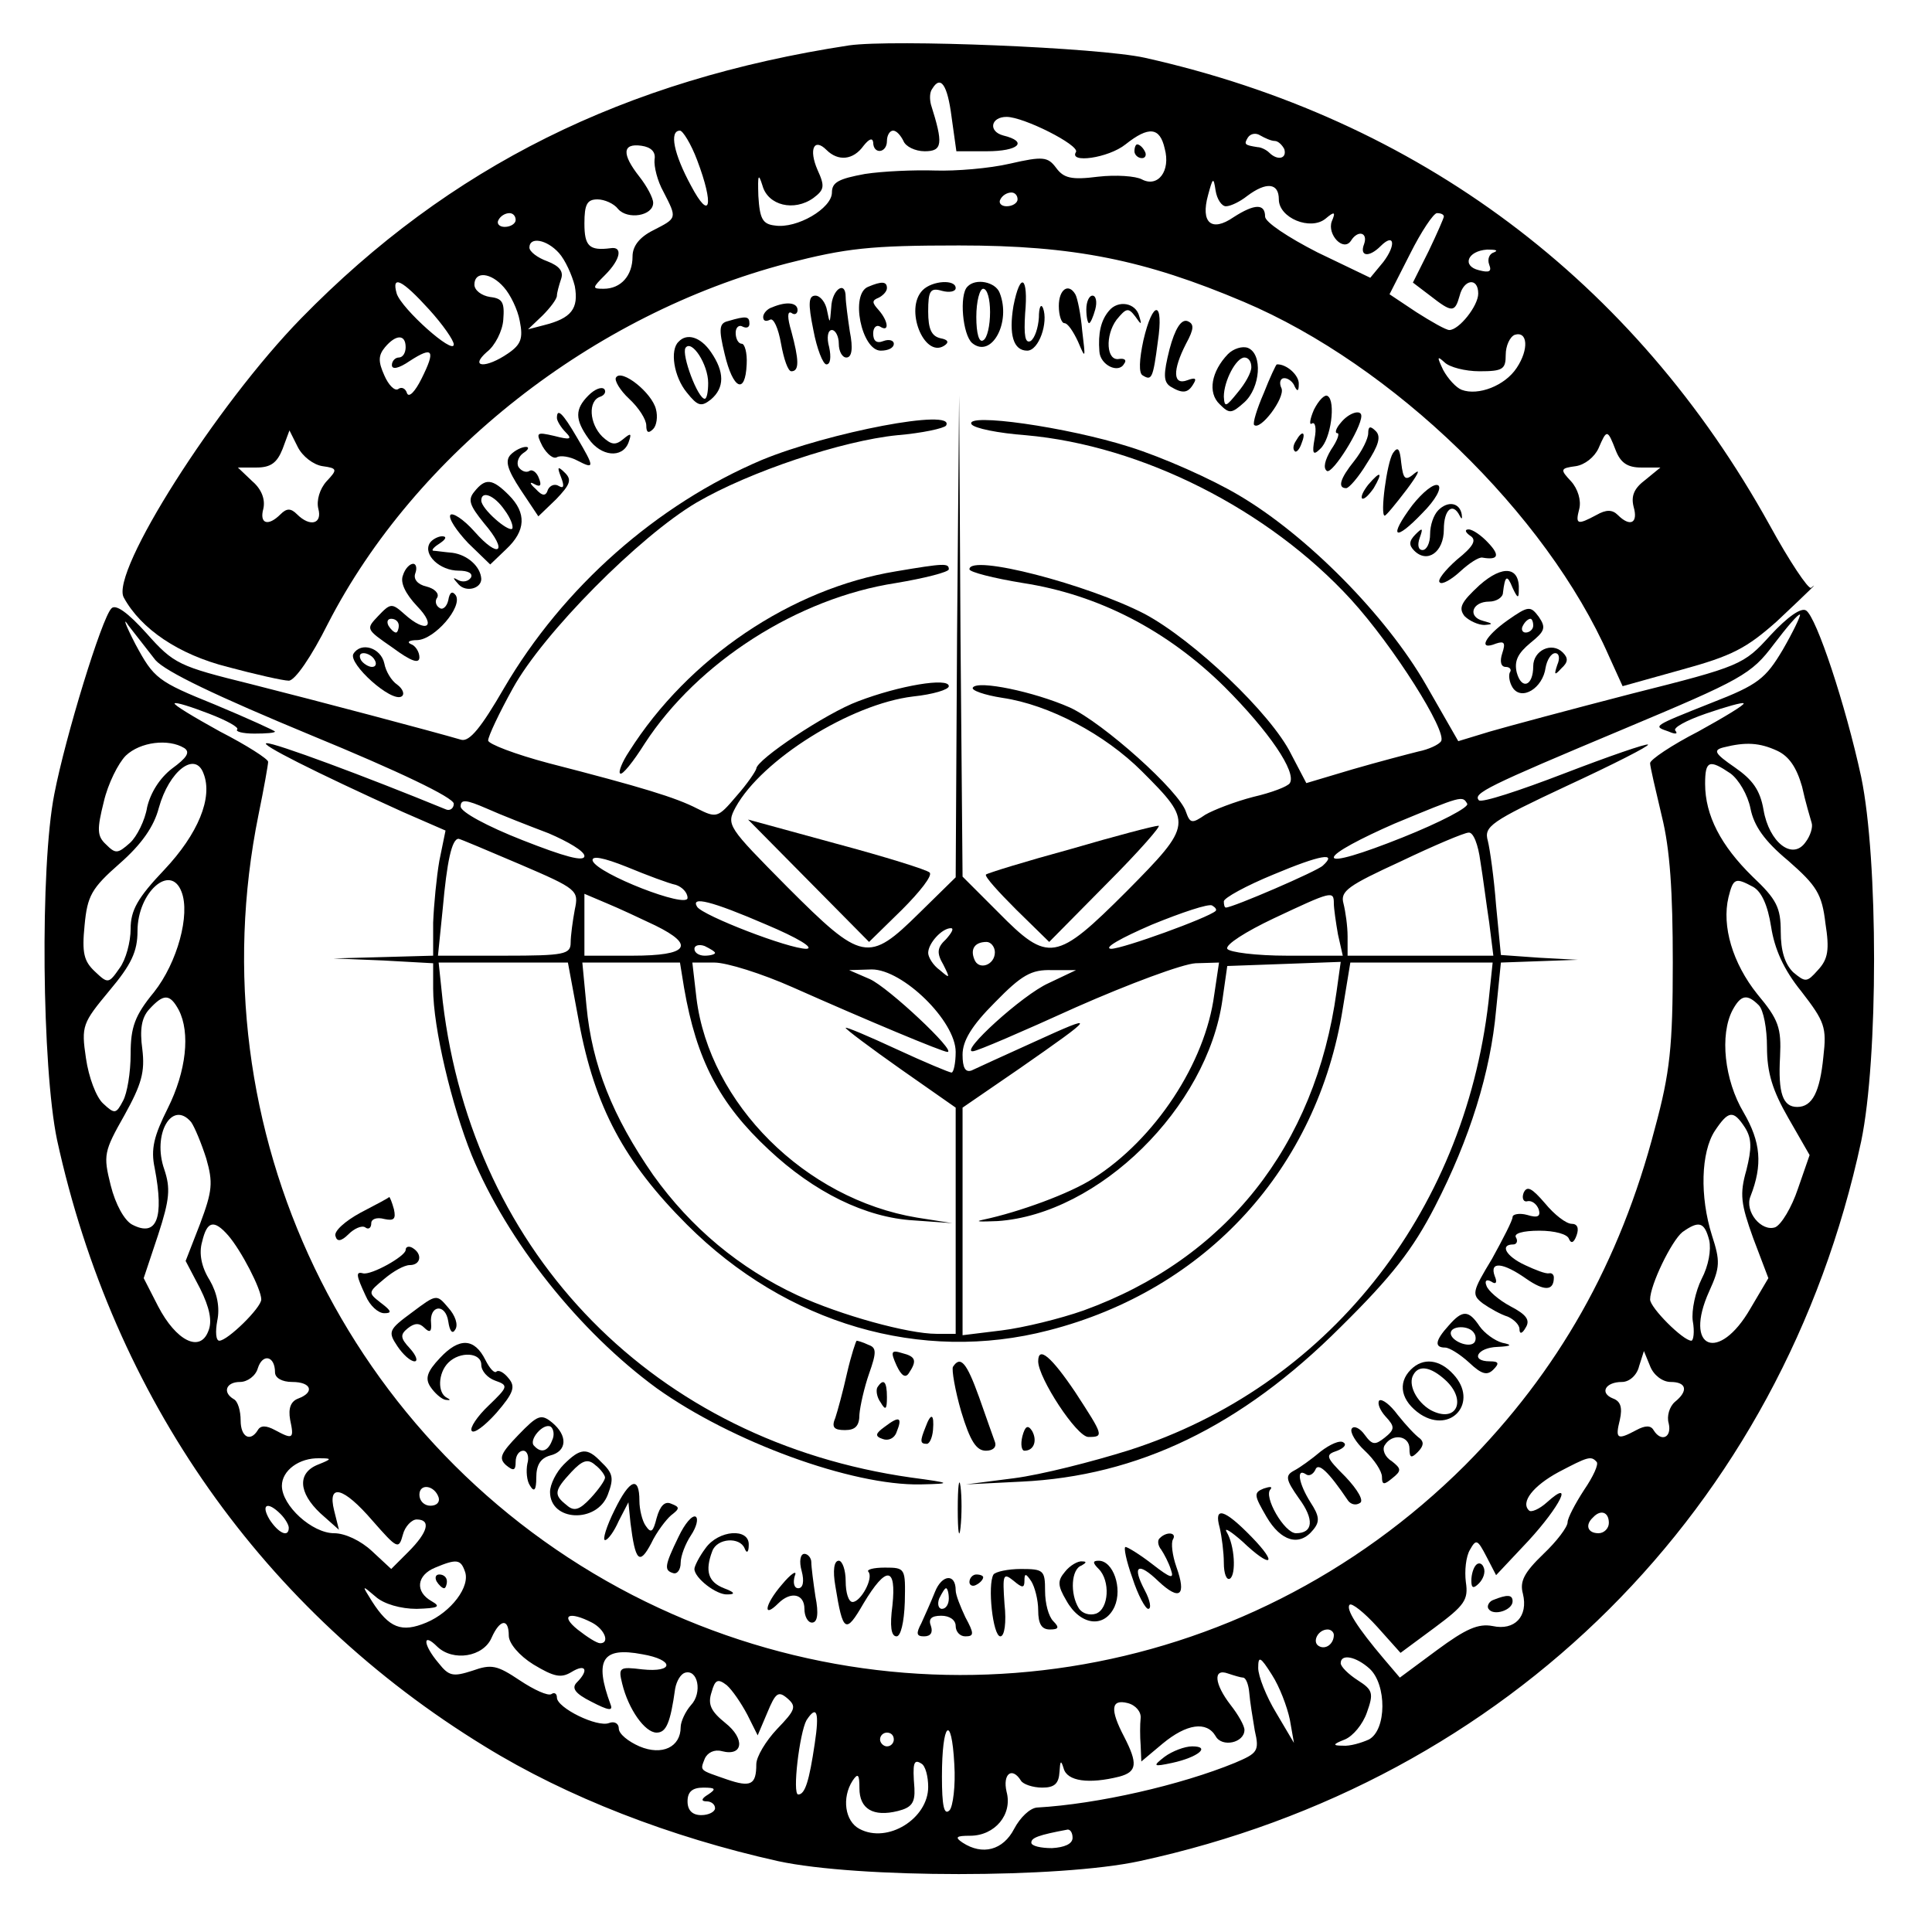 <?xml version="1.0" standalone="no"?>
<!DOCTYPE svg PUBLIC "-//W3C//DTD SVG 20010904//EN"
 "http://www.w3.org/TR/2001/REC-SVG-20010904/DTD/svg10.dtd">
<svg version="1.0" xmlns="http://www.w3.org/2000/svg"
 width="281pt" height="281pt" viewBox="0 0 281 281"
 preserveAspectRatio="xMidYMid meet">
<g transform="translate(0,281) scale(0.1,-0.1)"
fill="#000000" stroke="none">
<path d="M1235 2744 c-327 -50 -581 -176 -797 -397 -124 -127 -278 -370 -258
-406 25 -46 80 -83 151 -101 41 -11 81 -20 89 -20 9 0 33 35 57 83 127 247
385 450 668 524 86 22 120 26 250 26 167 0 270 -21 414 -82 217 -92 440 -308
531 -515 l20 -44 86 24 c73 20 94 31 138 70 50 47 62 59 50 49 -4 -2 -31 38
-60 91 -197 356 -511 591 -909 680 -68 15 -366 27 -430 18z m149 -104 l7 -50
44 0 c47 0 61 14 24 23 -22 6 -18 27 5 27 25 0 106 -41 101 -51 -11 -17 47 -9
72 11 34 27 50 25 57 -6 9 -33 -10 -57 -33 -45 -9 5 -38 7 -64 4 -39 -5 -50
-2 -61 13 -12 16 -19 17 -67 6 -30 -7 -79 -11 -109 -10 -30 1 -76 -1 -102 -5
-38 -7 -48 -12 -48 -27 0 -23 -51 -53 -83 -48 -18 2 -22 10 -24 43 -1 31 0 34
6 15 8 -29 46 -38 74 -18 16 12 17 17 6 41 -13 30 -5 47 13 29 17 -17 39 -15
54 6 8 10 13 12 14 5 0 -18 20 -16 20 2 0 8 4 15 9 15 5 0 11 -7 15 -15 3 -8
17 -15 31 -15 26 0 27 11 9 68 -2 8 -2 18 2 23 12 20 22 6 28 -41z m-370 -63
c25 -66 19 -90 -9 -37 -25 46 -32 80 -16 80 4 0 16 -19 25 -43z m840 28 c5 0
11 -6 14 -12 4 -14 -10 -17 -22 -5 -4 4 -12 8 -17 8 -19 3 -20 4 -14 14 4 6
12 7 18 3 7 -4 16 -8 21 -8z m-902 -27 c-1 -10 4 -31 13 -47 20 -39 20 -38
-15 -56 -20 -10 -30 -23 -30 -38 0 -28 -17 -47 -42 -47 -17 0 -17 1 2 20 23
23 26 42 8 39 -31 -4 -38 3 -38 36 0 28 4 35 19 35 10 0 24 -6 30 -14 14 -16
51 -10 51 9 0 7 -9 24 -20 38 -26 33 -25 49 3 45 14 -2 21 -9 19 -20z m831
-68 c7 0 21 7 31 15 28 21 46 19 46 -5 0 -27 46 -46 68 -28 13 11 15 10 9 -4
-7 -19 17 -45 28 -28 10 16 25 12 19 -5 -7 -18 7 -20 24 -3 20 20 23 2 4 -23
l-19 -23 -77 37 c-43 22 -76 44 -76 52 0 19 -15 19 -46 -1 -32 -22 -48 -8 -37
32 7 26 8 27 11 7 2 -13 9 -23 15 -23z m-303 10 c0 -5 -7 -10 -16 -10 -8 0
-12 5 -9 10 3 6 10 10 16 10 5 0 9 -4 9 -10z m-730 -30 c0 -5 -7 -10 -16 -10
-8 0 -12 5 -9 10 3 6 10 10 16 10 5 0 9 -4 9 -10z m1350 5 c0 -2 -10 -25 -22
-50 l-23 -46 25 -19 c32 -25 36 -25 43 0 6 24 27 27 27 3 0 -18 -28 -53 -42
-53 -5 0 -26 12 -48 26 l-39 26 30 59 c16 32 34 59 39 59 6 0 10 -2 10 -5z
m-1287 -53 c9 -10 19 -32 23 -48 6 -33 -5 -47 -45 -57 l-23 -6 21 20 c11 11
21 24 21 29 0 4 3 15 6 24 4 11 -2 19 -20 26 -14 5 -26 14 -26 20 0 16 25 12
43 -8z m1360 1 c-7 -2 -10 -10 -7 -18 4 -10 0 -12 -15 -8 -25 6 -17 28 12 30
12 0 17 -1 10 -4z m-1440 -51 c9 -10 20 -32 23 -49 5 -25 2 -34 -17 -47 -32
-22 -57 -21 -31 2 12 9 23 31 24 47 2 25 -1 31 -19 33 -13 2 -23 10 -23 18 0
20 24 18 43 -4z m-109 -32 c20 -22 36 -45 36 -51 0 -16 -76 52 -83 74 -8 28 8
20 47 -23z m1582 -85 c-17 -26 -56 -41 -80 -32 -8 3 -20 16 -27 29 -9 19 -9
21 2 11 7 -7 30 -13 51 -13 34 0 38 3 38 24 0 13 6 26 13 29 19 6 21 -21 3
-48z m-1616 30 c0 -8 -4 -15 -10 -15 -5 0 -10 -5 -10 -11 0 -7 10 -5 26 6 34
22 38 16 17 -26 -9 -18 -18 -28 -21 -21 -2 7 -8 10 -13 6 -5 -3 -14 6 -20 20
-9 20 -9 29 1 41 16 19 30 19 30 0z m-121 -173 c22 -3 22 -5 6 -22 -10 -11
-15 -28 -12 -40 6 -22 -12 -27 -31 -8 -9 9 -15 9 -24 0 -18 -18 -31 -14 -25 8
3 13 -2 28 -16 40 l-21 20 27 0 c21 0 30 7 38 27 l10 27 12 -24 c7 -14 23 -26
36 -28z m1881 23 c7 -18 17 -25 37 -25 l28 0 -22 -18 c-16 -12 -21 -23 -17
-39 7 -24 -5 -30 -23 -12 -8 8 -17 8 -31 0 -28 -15 -31 -14 -25 9 3 12 -2 29
-12 40 -16 17 -16 19 7 22 13 2 27 13 33 26 12 28 13 28 25 -3z"/>
<path d="M1650 2590 c0 -5 5 -10 11 -10 5 0 7 5 4 10 -3 6 -8 10 -11 10 -2 0
-4 -4 -4 -10z"/>
<path d="M1263 2393 c-27 -10 -10 -93 18 -93 11 0 19 4 19 10 0 5 -7 7 -15 4
-10 -4 -15 0 -15 11 0 9 5 13 10 10 14 -9 12 8 -2 24 -10 11 -10 14 0 18 6 3
12 9 12 14 0 10 -8 10 -27 2z"/>
<path d="M1342 2388 c-27 -27 2 -99 31 -81 8 5 6 9 -5 11 -13 3 -18 13 -18 39
0 30 3 35 20 30 11 -3 20 -1 20 4 0 13 -34 11 -48 -3z"/>
<path d="M1407 2393 c-12 -12 -7 -70 7 -82 28 -23 57 30 40 73 -6 16 -35 22
-47 9z m33 -37 c0 -19 -4 -38 -10 -41 -6 -4 -10 10 -10 34 0 23 5 41 10 41 6
0 10 -15 10 -34z"/>
<path d="M1474 2365 c-7 -42 0 -65 20 -65 17 0 31 41 23 62 -3 7 -6 1 -6 -14
-1 -15 -6 -30 -12 -34 -8 -4 -10 8 -8 40 5 54 -7 62 -17 11z"/>
<path d="M1209 2363 c-2 -24 -2 -25 -6 -5 -2 12 -10 22 -17 22 -10 0 -11 -11
-3 -50 5 -27 14 -50 19 -50 6 0 7 11 4 25 -4 14 -2 25 4 25 5 0 10 -9 10 -20
0 -11 5 -20 11 -20 8 0 10 13 5 38 -3 20 -6 43 -6 50 0 25 -20 11 -21 -15z"/>
<path d="M1540 2365 c0 -14 4 -25 8 -25 5 0 13 -12 20 -27 11 -26 11 -25 6 16
-2 24 -7 48 -10 53 -10 17 -24 7 -24 -17z"/>
<path d="M1580 2360 c0 -11 2 -20 4 -20 2 0 6 9 9 20 3 11 1 20 -4 20 -5 0 -9
-9 -9 -20z"/>
<path d="M1123 2363 c-7 -2 -13 -9 -13 -14 0 -6 4 -7 10 -4 5 3 12 -12 16 -35
4 -22 10 -40 15 -40 12 0 11 17 0 58 -6 20 -6 30 0 27 5 -4 9 -1 9 4 0 11 -16
13 -37 4z"/>
<path d="M1613 2358 c-12 -14 -16 -33 -14 -59 1 -20 28 -33 36 -18 4 5 1 8 -7
7 -19 -4 -21 34 -4 57 14 17 17 18 27 5 9 -13 10 -13 6 0 -5 20 -31 24 -44 8z"/>
<path d="M1663 2315 c-6 -28 -7 -48 -1 -51 13 -8 15 -5 22 49 9 60 -7 62 -21
2z"/>
<path d="M1059 2343 c-13 -3 -14 -11 -5 -48 12 -51 30 -60 32 -15 1 17 -3 30
-7 30 -5 0 -9 7 -9 16 0 8 5 12 10 9 6 -3 10 -1 10 4 0 11 -4 12 -31 4z"/>
<path d="M1701 2302 c-9 -36 -9 -47 1 -54 18 -11 26 -10 34 4 5 8 2 9 -9 5
-21 -8 -22 14 -2 53 12 22 12 29 2 33 -9 3 -18 -11 -26 -41z"/>
<path d="M987 2313 c-13 -12 -7 -51 12 -74 16 -20 21 -21 35 -10 20 17 20 40
0 69 -15 22 -35 28 -47 15z m43 -60 c0 -13 -2 -23 -5 -23 -10 0 -34 64 -28 74
9 13 33 -24 33 -51z"/>
<path d="M1786 2295 c-24 -25 -30 -56 -12 -73 14 -14 17 -14 36 3 23 21 27 70
5 79 -8 3 -21 -1 -29 -9z m34 -19 c0 -8 -9 -24 -20 -37 -17 -21 -19 -22 -20
-6 0 23 18 57 30 57 6 0 10 -6 10 -14z"/>
<path d="M1838 2238 c-10 -23 -16 -43 -14 -46 9 -9 45 39 40 53 -4 8 -2 15 4
15 6 0 13 -6 15 -12 4 -8 6 -7 6 3 1 13 -18 30 -32 29 -1 0 -10 -19 -19 -42z"/>
<path d="M896 2261 c-3 -4 6 -19 19 -31 14 -13 25 -30 25 -39 0 -10 3 -12 10
-5 5 5 7 18 4 29 -6 24 -50 59 -58 46z"/>
<path d="M856 2235 c-20 -20 -20 -35 0 -63 18 -26 49 -29 58 -6 5 14 4 15 -8
5 -11 -9 -17 -8 -30 4 -19 19 -21 52 -3 58 6 2 9 7 6 11 -4 4 -14 0 -23 -9z"/>
<path d="M1911 2214 c-6 -14 -7 -23 -3 -20 5 3 7 -7 4 -22 -4 -22 -2 -25 8
-15 16 14 23 70 11 77 -4 3 -13 -6 -20 -20z"/>
<path d="M1392 1885 l-2 -351 -53 -52 c-74 -73 -83 -71 -192 38 -87 88 -89 90
-75 116 38 69 167 150 258 161 29 3 52 10 52 15 0 13 -72 1 -132 -22 -46 -17
-148 -85 -148 -98 -1 -4 -13 -22 -29 -40 -27 -32 -29 -32 -57 -18 -31 16 -80
31 -216 66 -49 13 -88 28 -88 33 0 6 16 40 36 76 44 80 184 221 267 270 77 45
212 90 292 98 36 3 68 10 71 14 15 26 -171 -10 -268 -50 -153 -65 -289 -185
-375 -332 -33 -57 -50 -78 -62 -75 -41 12 -207 56 -306 81 -105 26 -112 29
-152 74 -27 30 -45 43 -51 36 -14 -14 -67 -187 -83 -270 -21 -106 -18 -398 4
-503 82 -375 300 -685 622 -882 120 -74 270 -132 427 -167 116 -25 409 -25
525 0 537 116 935 512 1050 1047 25 120 25 410 0 530 -23 106 -65 232 -80 242
-7 5 -27 -9 -52 -36 -39 -43 -43 -45 -202 -85 -89 -23 -182 -48 -206 -55 l-46
-14 -47 82 c-58 101 -173 217 -271 275 -40 24 -112 56 -160 71 -91 29 -240 50
-230 33 4 -6 39 -13 79 -16 169 -15 353 -108 473 -239 62 -68 140 -192 131
-206 -3 -5 -18 -12 -33 -15 -16 -4 -58 -15 -96 -26 l-67 -20 -22 42 c-29 59
-142 166 -213 204 -83 43 -255 88 -255 65 0 -4 35 -13 78 -20 110 -17 210 -69
293 -151 65 -65 105 -124 95 -140 -3 -5 -27 -14 -53 -20 -27 -7 -58 -19 -70
-26 -19 -13 -22 -13 -28 4 -9 30 -121 130 -169 152 -52 23 -134 40 -141 29 -3
-4 17 -11 43 -15 68 -10 149 -53 203 -107 74 -74 74 -77 -22 -174 -103 -103
-114 -105 -187 -31 l-52 52 -3 350 -2 350 -3 -350z m-1166 -35 c15 -17 88 -52
228 -110 124 -51 206 -90 206 -99 0 -7 -6 -11 -12 -8 -117 48 -249 97 -260 96
-13 0 70 -42 198 -100 l62 -27 -9 -44 c-4 -23 -8 -64 -9 -90 l0 -48 -72 -2
-73 -2 73 -3 72 -4 0 -37 c0 -57 27 -170 56 -242 52 -126 157 -257 269 -339
109 -78 284 -142 384 -140 46 1 46 2 -14 10 -372 53 -637 323 -681 692 l-6 57
94 0 94 0 16 -86 c23 -124 66 -204 157 -295 145 -145 341 -202 526 -154 230
59 391 236 428 468 l11 67 103 0 104 0 -6 -57 c-36 -310 -236 -560 -522 -652
-54 -17 -129 -36 -168 -41 l-70 -9 80 4 c170 8 320 80 465 225 75 74 105 113
137 175 51 99 81 196 89 286 l7 69 56 2 56 2 -56 3 -56 4 -7 72 c-3 40 -9 82
-12 94 -6 21 4 28 115 80 67 31 120 58 118 60 -2 2 -57 -17 -122 -42 -65 -25
-120 -43 -124 -39 -9 10 11 20 209 103 174 73 187 80 220 124 19 25 36 45 38
43 1 -2 -10 -25 -25 -51 -25 -42 -36 -51 -103 -77 -88 -35 -86 -34 -63 -42 9
-4 14 -4 10 1 -5 4 15 15 44 25 29 10 54 17 55 15 2 -2 -28 -20 -66 -41 -39
-20 -70 -41 -70 -46 0 -5 8 -39 17 -77 12 -48 16 -110 16 -213 0 -122 -4 -160
-26 -241 -51 -196 -141 -354 -276 -490 -322 -321 -806 -397 -1211 -189 -415
214 -637 677 -544 1135 8 39 14 73 14 77 0 4 -31 24 -70 44 -38 21 -68 39 -66
41 2 2 24 -5 50 -15 26 -10 44 -20 41 -23 -3 -3 8 -6 25 -6 17 0 30 1 30 3 0
1 -39 19 -87 39 -84 34 -89 38 -116 88 -15 29 -19 41 -10 27 10 -13 28 -36 39
-50z m42 -128 c9 -6 4 -14 -18 -30 -18 -14 -31 -35 -36 -56 -3 -19 -15 -43
-25 -52 -18 -16 -21 -16 -35 -2 -13 12 -13 22 -3 62 6 26 21 56 32 67 21 20
62 25 85 11z m2317 -4 c17 -8 28 -24 36 -52 5 -23 12 -46 14 -53 2 -6 -2 -19
-9 -28 -19 -27 -53 0 -61 47 -5 29 -16 44 -42 62 -29 20 -32 25 -16 29 32 8
52 7 78 -5z m-2289 -33 c14 -35 -8 -88 -57 -140 -39 -41 -49 -59 -49 -86 0
-19 -7 -45 -16 -57 -16 -23 -17 -23 -36 -5 -16 15 -19 27 -15 67 4 43 10 54
51 90 32 28 50 54 57 81 15 54 53 83 65 50z m2221 0 c12 -9 25 -31 29 -51 5
-25 20 -47 55 -76 41 -36 49 -48 54 -91 6 -38 4 -52 -11 -68 -16 -18 -18 -18
-36 -3 -12 12 -18 31 -18 59 0 35 -6 47 -41 80 -46 45 -69 89 -69 135 0 34 6
36 37 15z m-1719 -87 c28 -12 52 -26 52 -33 0 -9 -29 -1 -90 23 -51 20 -90 41
-90 49 0 11 8 10 38 -3 20 -9 61 -25 90 -36z m1336 43 c3 -5 -39 -27 -94 -49
-60 -24 -100 -36 -100 -29 0 7 40 28 88 49 99 41 99 41 106 29z m19 -83 c4
-24 9 -64 13 -90 l6 -48 -106 0 -106 0 0 28 c0 15 -3 36 -6 48 -5 18 7 26 83
61 48 23 93 42 99 42 7 1 14 -18 17 -41z m-1397 -5 c84 -36 86 -38 80 -66 -3
-16 -6 -38 -6 -48 0 -17 -9 -19 -96 -19 l-97 0 7 69 c6 67 13 101 23 101 2 0
42 -17 89 -37z m227 -30 c9 -3 17 -11 17 -19 0 -16 -131 35 -138 54 -2 8 15 5
50 -9 29 -12 61 -24 71 -26z m941 28 c-8 -8 -131 -61 -141 -61 -2 0 -3 4 -3 9
0 5 33 23 72 39 69 29 94 33 72 13z m-1660 -38 c13 -33 -6 -103 -40 -146 -28
-34 -34 -51 -34 -90 0 -27 -5 -57 -11 -68 -10 -19 -12 -20 -29 -4 -10 9 -21
38 -25 66 -7 47 -5 51 34 98 32 38 41 57 41 87 0 56 48 99 64 57z m2286 7 c12
-7 21 -26 26 -58 5 -32 18 -62 44 -94 34 -44 37 -52 32 -95 -5 -51 -16 -73
-38 -73 -21 0 -28 20 -25 73 2 42 -2 54 -33 91 -36 45 -52 99 -42 141 7 28 10
29 36 15z m-1597 -56 c59 -29 48 -44 -33 -44 l-70 0 0 45 0 45 33 -14 c17 -7
49 -22 70 -32z m987 32 c0 -7 3 -28 6 -45 l7 -31 -81 0 c-45 0 -84 5 -87 10
-3 6 27 25 67 44 85 40 88 41 88 22z m-825 -31 c45 -19 70 -34 58 -35 -26 0
-150 48 -159 61 -10 16 20 9 101 -26z m653 20 c-11 -10 -135 -55 -152 -55 -12
1 15 16 59 35 44 18 83 31 88 28 5 -3 7 -6 5 -8z m-392 -41 c-13 -12 -14 -20
-4 -37 10 -20 10 -21 -5 -8 -10 7 -17 19 -17 25 0 14 20 36 33 36 5 0 1 -7 -7
-16z m-336 -20 c0 -2 -7 -4 -15 -4 -8 0 -15 4 -15 10 0 5 7 7 15 4 8 -4 15 -8
15 -10z m407 1 c0 -19 -24 -27 -30 -10 -6 15 1 25 18 25 6 0 12 -7 12 -15z
m-452 -52 c18 -104 51 -168 123 -235 66 -62 141 -99 211 -103 l56 -4 -51 8
c-163 27 -302 166 -321 319 l-6 52 32 0 c18 0 69 -16 114 -36 108 -48 218 -94
225 -94 14 0 -86 94 -113 106 l-30 13 33 1 c45 0 122 -75 122 -120 0 -16 -3
-30 -6 -30 -3 0 -39 15 -80 34 -41 19 -74 33 -74 31 0 -2 36 -29 80 -60 l80
-56 0 -165 0 -164 -28 0 c-41 0 -139 27 -202 56 -84 39 -155 98 -210 175 -59
85 -89 160 -97 246 l-6 63 71 0 71 0 6 -37z m771 -10 c-13 -99 -86 -210 -176
-267 -34 -22 -108 -49 -160 -60 -14 -3 -4 -3 21 -2 147 10 305 165 327 322 l7
49 83 3 82 3 -6 -43 c-31 -225 -161 -389 -368 -464 -34 -12 -87 -25 -119 -29
l-57 -7 0 165 0 166 83 57 c112 78 114 81 22 39 -44 -20 -86 -39 -92 -42 -9
-3 -13 4 -13 23 0 20 13 42 47 76 39 40 53 48 83 47 l35 0 -40 -19 c-38 -17
-130 -101 -110 -99 6 0 73 29 150 64 77 34 155 63 174 64 l34 1 -7 -47z
m-1506 -22 c17 -33 11 -89 -16 -143 -20 -40 -25 -59 -19 -87 14 -73 3 -101
-33 -82 -11 6 -24 29 -31 57 -11 44 -10 49 20 102 25 45 30 63 26 96 -4 29 -1
46 10 58 21 23 30 23 43 -1z m2298 7 c7 -7 12 -34 12 -61 0 -37 8 -63 31 -103
l31 -54 -17 -49 c-9 -27 -24 -52 -33 -56 -20 -7 -45 23 -36 45 18 46 15 79
-10 122 -28 47 -35 113 -16 149 12 22 21 24 38 7z m-2280 -170 c5 -7 15 -31
22 -53 10 -35 9 -47 -9 -95 l-21 -54 21 -40 c14 -28 18 -48 12 -62 -12 -32
-47 -14 -73 36 l-21 41 21 63 c17 52 18 68 9 95 -18 51 11 102 39 69z m2260
-8 c10 -16 10 -30 2 -62 -10 -35 -8 -49 10 -99 l22 -58 -26 -44 c-46 -80 -98
-59 -60 25 16 35 16 44 4 81 -18 57 -16 121 4 152 20 30 27 31 44 5z m-2206
-157 c19 -22 48 -78 48 -93 0 -12 -49 -60 -61 -60 -5 0 -6 13 -3 29 4 19 0 40
-11 59 -12 19 -16 39 -11 56 7 30 17 33 38 9z m2154 -7 c3 -14 -1 -37 -11 -56
-9 -18 -15 -46 -13 -61 3 -16 1 -29 -2 -29 -12 0 -60 48 -60 60 0 21 31 85 47
98 24 17 32 15 39 -12z m-2086 -192 c0 -8 10 -14 25 -14 28 0 33 -15 9 -24
-11 -4 -15 -14 -12 -31 6 -28 4 -29 -22 -15 -13 7 -21 7 -25 0 -11 -18 -25
-10 -25 14 0 14 -4 28 -10 31 -17 10 -11 25 9 25 11 0 23 9 26 20 7 22 25 18
25 -6z m2030 -14 c23 0 26 -13 6 -29 -8 -7 -12 -21 -9 -31 5 -21 -11 -28 -22
-10 -4 7 -12 7 -25 0 -28 -15 -31 -13 -24 15 4 18 1 27 -10 31 -20 8 -11 24
13 24 11 0 22 10 25 23 l7 22 9 -22 c5 -13 18 -23 30 -23z m-1967 -120 c-31
-12 -29 -41 3 -71 l27 -24 -7 28 c-10 40 13 35 56 -15 36 -41 38 -42 44 -20 3
12 13 22 20 22 21 0 17 -18 -12 -47 l-25 -25 -28 26 c-16 15 -39 26 -55 26
-32 0 -76 40 -76 69 0 22 25 41 55 40 18 0 18 -1 -2 -9z m1859 4 c4 -3 -5 -22
-18 -41 -13 -20 -24 -41 -24 -47 0 -7 -16 -28 -35 -46 -28 -27 -35 -40 -30
-58 8 -33 -12 -54 -44 -47 -21 4 -39 -4 -81 -35 l-54 -40 -23 27 c-39 46 -56
73 -50 79 3 3 21 -11 40 -32 l34 -38 50 37 c43 32 49 40 45 66 -2 16 0 37 6
47 9 16 11 15 24 -10 l14 -27 47 50 c46 50 67 92 27 56 -11 -10 -23 -15 -26
-12 -13 12 6 36 43 56 42 22 47 24 55 15z m-1684 -52 c2 -7 -3 -12 -12 -12 -9
0 -16 7 -16 16 0 17 22 14 28 -4z m-230 -24 c7 -7 12 -16 12 -20 0 -15 -15 -8
-28 12 -13 22 -3 27 16 8z m1932 -13 c0 -8 -7 -15 -15 -15 -16 0 -20 12 -8 23
11 12 23 8 23 -8z m-1664 -70 c9 -22 -20 -60 -56 -75 -36 -15 -54 -8 -79 31
-15 24 -15 24 5 7 12 -11 37 -18 60 -18 31 1 36 3 22 11 -25 14 -22 38 5 49
31 13 37 12 43 -5z m185 -75 c19 -10 26 -30 12 -30 -5 0 -19 9 -33 20 -26 21
-12 27 21 10z m-121 -19 c0 -11 15 -29 36 -42 30 -18 40 -20 55 -11 21 13 26
3 8 -15 -8 -8 -3 -16 21 -28 25 -13 32 -14 28 -4 -24 65 -12 84 46 73 47 -8
47 -27 0 -22 -33 4 -35 3 -29 -21 9 -37 33 -71 50 -71 14 0 20 14 27 64 2 11
8 21 14 23 19 6 26 -29 9 -47 -8 -9 -15 -24 -15 -32 0 -29 -27 -42 -60 -28
-16 7 -30 18 -30 26 0 7 -6 11 -14 8 -17 -7 -76 22 -76 37 0 6 -4 8 -8 5 -5
-3 -25 6 -46 20 -33 22 -41 24 -69 14 -28 -9 -34 -8 -49 11 -23 27 -24 46 -2
24 23 -22 67 -15 79 13 12 27 25 29 25 3z m1200 1 c0 -13 -12 -22 -22 -16 -10
6 -1 24 13 24 5 0 9 -4 9 -8z m-64 -123 l6 -34 -26 44 c-14 23 -26 53 -26 65
0 18 3 17 20 -10 11 -17 22 -46 26 -65z m116 74 c25 -23 25 -89 -1 -103 -11
-5 -28 -10 -38 -9 -15 0 -15 2 3 9 12 5 26 22 32 39 10 28 9 33 -13 47 -14 9
-25 20 -25 25 0 14 22 10 42 -8z m-184 -13 c4 0 8 -10 9 -22 1 -13 5 -37 8
-55 7 -30 4 -33 -29 -47 -78 -32 -199 -60 -288 -65 -10 -1 -24 -14 -33 -31
-16 -31 -46 -39 -75 -20 -12 8 -9 10 11 10 36 0 62 31 53 64 -6 26 8 37 21 16
3 -5 17 -10 31 -10 18 0 24 6 25 23 1 16 2 18 6 5 5 -19 37 -23 81 -12 26 7
27 19 7 58 -21 40 -19 55 5 49 12 -3 20 -13 19 -22 -1 -9 -1 -27 0 -39 l1 -24
31 26 c35 29 64 33 77 11 9 -17 42 -10 42 9 0 6 -9 22 -20 36 -24 31 -26 54
-4 46 9 -3 19 -6 22 -6z m-721 -54 l15 -30 14 33 c12 29 16 32 29 21 14 -12
12 -17 -15 -45 -16 -17 -30 -40 -30 -51 0 -30 -8 -34 -43 -22 -40 14 -39 12
-32 30 4 9 14 14 25 11 31 -8 34 18 5 41 -21 17 -26 27 -20 45 5 18 9 20 22
10 8 -7 21 -26 30 -43z m98 -42 c-8 -54 -14 -74 -24 -74 -9 0 2 90 12 108 15
23 19 12 12 -34z m196 -97 c-8 -8 -11 7 -11 49 0 79 14 93 18 18 2 -31 -2 -62
-7 -67z m-81 103 c0 -5 -4 -10 -10 -10 -5 0 -10 5 -10 10 0 6 5 10 10 10 6 0
10 -4 10 -10z m50 -69 c0 -46 -59 -83 -100 -61 -21 11 -26 45 -10 70 8 12 10
9 10 -11 0 -30 20 -42 56 -33 20 5 25 12 24 33 -3 37 -1 43 10 36 6 -3 10 -19
10 -34z m-320 -11 c-10 -6 -11 -10 -2 -10 6 0 12 -4 12 -10 0 -5 -9 -10 -20
-10 -13 0 -20 7 -20 20 0 14 7 20 23 20 18 0 19 -2 7 -10z m530 -63 c0 -9 -12
-14 -30 -15 -16 0 -30 3 -30 8 0 7 10 11 53 19 4 0 7 -5 7 -12z"/>
<path d="M2216 1075 c-3 -8 0 -14 6 -12 6 1 13 -4 16 -12 3 -10 -1 -13 -17 -8
-11 3 -21 1 -21 -3 0 -5 -14 -32 -30 -61 -29 -48 -30 -52 -13 -65 10 -7 26
-16 36 -19 9 -4 17 -12 17 -18 0 -8 4 -7 9 2 7 11 1 19 -22 31 -17 9 -33 23
-35 30 -3 7 0 10 7 6 7 -5 9 -1 5 8 -8 22 12 20 46 -4 26 -18 40 -18 40 2 0 4
-3 7 -7 6 -5 -1 -20 5 -35 12 -28 13 -37 30 -17 30 5 0 7 5 4 10 -4 6 10 10
34 10 22 0 41 -5 43 -12 3 -7 7 -6 11 5 4 11 1 17 -7 17 -8 0 -25 13 -39 30
-19 22 -26 26 -31 15z"/>
<path d="M524 1046 c-22 -12 -39 -27 -36 -34 2 -8 8 -8 19 3 8 8 19 13 24 10
5 -4 9 -1 9 6 0 6 8 9 19 6 14 -3 17 0 14 14 -3 11 -6 18 -7 18 0 -1 -19 -11
-42 -23z"/>
<path d="M590 992 c0 -9 -50 -37 -62 -34 -11 3 -10 -3 4 -33 6 -14 18 -25 27
-25 11 0 11 3 -5 15 -19 15 -19 15 5 35 13 11 29 20 37 20 16 0 19 16 4 25 -5
3 -10 2 -10 -3z"/>
<path d="M599 901 c-34 -25 -35 -28 -21 -49 8 -12 19 -22 25 -22 5 0 3 8 -7
19 -14 15 -14 20 -3 29 10 8 17 8 24 1 8 -8 11 -6 10 6 -3 27 21 30 25 3 2
-14 6 -19 10 -12 5 7 0 21 -10 32 -17 20 -17 20 -53 -7z"/>
<path d="M2107 882 c-20 -22 -21 -32 -5 -32 6 0 22 -10 35 -22 18 -17 26 -19
35 -10 9 9 8 12 -5 12 -29 0 -19 20 11 21 21 1 22 3 7 6 -11 3 -26 14 -33 24
-16 24 -25 24 -45 1z m37 -11 c3 -4 3 -11 0 -14 -8 -8 -34 3 -34 14 0 11 27
12 34 0z"/>
<path d="M640 835 c-19 -20 -22 -30 -14 -42 6 -9 16 -18 22 -19 7 -1 8 0 2 3
-14 7 -13 36 2 51 17 17 48 15 48 -3 0 -9 9 -19 20 -23 20 -7 19 -9 -9 -36
-17 -16 -28 -33 -25 -37 3 -5 19 7 36 26 25 29 28 38 18 50 -7 9 -15 13 -18
10 -3 -3 -10 5 -16 17 -16 32 -38 33 -66 3z"/>
<path d="M1232 813 c-6 -27 -14 -56 -17 -65 -6 -14 -2 -18 14 -18 15 0 21 6
21 23 1 12 7 39 14 59 11 31 11 38 -1 42 -8 4 -16 6 -17 6 -1 0 -8 -21 -14
-47z"/>
<path d="M1304 824 c7 -15 13 -19 18 -11 12 18 10 24 -10 29 -16 5 -17 2 -8
-18z"/>
<path d="M1510 830 c0 -24 56 -110 73 -110 23 0 22 2 -19 65 -35 52 -54 68
-54 45z"/>
<path d="M1386 822 c-2 -4 3 -34 12 -65 13 -43 22 -57 36 -57 10 0 16 5 13 13
-2 6 -13 36 -23 65 -18 50 -27 61 -38 44z"/>
<path d="M2052 818 c-20 -20 -14 -46 14 -65 45 -29 85 18 48 58 -20 22 -44 25
-62 7z m50 -15 c32 -29 17 -64 -21 -44 -21 12 -34 38 -25 52 8 14 25 11 46 -8z"/>
<path d="M1276 792 c-2 -4 -1 -14 5 -22 7 -12 9 -10 9 8 0 23 -5 28 -14 14z"/>
<path d="M2006 773 c-3 -4 1 -14 9 -23 14 -15 14 -19 -1 -31 -14 -11 -18 -11
-29 4 -7 10 -16 14 -19 9 -3 -5 6 -20 19 -32 14 -13 25 -30 25 -38 0 -12 3
-12 15 -2 14 11 13 14 -1 25 -10 6 -14 17 -10 23 11 18 36 14 36 -5 0 -14 3
-14 12 -5 9 9 9 15 3 20 -6 4 -20 19 -32 34 -11 15 -23 24 -27 21z"/>
<path d="M754 723 c-26 -27 -29 -34 -18 -44 11 -9 14 -8 14 5 0 9 5 16 11 16
6 0 9 -9 6 -19 -2 -10 -1 -25 4 -32 6 -10 9 -6 9 12 0 18 6 28 20 32 25 6 26
29 3 48 -16 13 -21 11 -49 -18z m49 -8 c-6 -16 -16 -19 -26 -8 -9 8 13 34 24
28 4 -3 6 -12 2 -20z"/>
<path d="M1287 735 c-14 -10 -15 -14 -3 -18 8 -3 17 1 20 10 9 22 4 24 -17 8z"/>
<path d="M1346 734 c-8 -20 -8 -24 2 -24 4 0 8 9 9 20 2 24 -3 26 -11 4z"/>
<path d="M1487 721 c-3 -12 -1 -21 3 -21 14 0 19 15 11 29 -6 9 -10 7 -14 -8z"/>
<path d="M1921 699 c-13 -11 -31 -24 -39 -28 -13 -7 -12 -13 7 -40 23 -31 21
-51 -4 -51 -17 0 -48 54 -37 64 3 4 -1 4 -10 1 -15 -6 -14 -10 4 -41 21 -36
48 -44 68 -19 10 12 9 20 -4 40 -17 27 -21 50 -7 41 5 -4 11 0 14 6 4 12 19
-2 48 -45 4 -5 11 -7 17 -3 6 3 -3 19 -21 38 -29 29 -30 32 -12 38 10 4 14 9
9 12 -5 4 -20 -3 -33 -13z"/>
<path d="M820 680 c-11 -11 -20 -29 -20 -40 0 -43 68 -46 84 -4 9 24 8 31 -10
48 -20 21 -30 20 -54 -4z m60 -19 c0 -4 -9 -17 -21 -30 -16 -17 -24 -20 -35
-10 -19 15 -18 21 7 48 16 17 24 20 35 10 8 -6 14 -15 14 -18z"/>
<path d="M1393 615 c0 -33 2 -45 4 -27 2 18 2 45 0 60 -2 15 -4 0 -4 -33z"/>
<path d="M894 614 c-12 -24 -18 -44 -14 -44 4 0 13 12 20 28 l14 27 3 -30 c7
-56 13 -62 30 -30 8 17 22 35 29 41 13 10 13 12 0 17 -9 4 -16 -3 -21 -21 -5
-20 -8 -23 -16 -11 -5 7 -9 24 -9 36 0 37 -14 32 -36 -13z"/>
<path d="M987 575 c-21 -43 -21 -49 -8 -53 6 -2 11 5 11 15 0 10 7 28 15 40 8
12 11 24 7 27 -5 3 -16 -10 -25 -29z"/>
<path d="M1774 588 c3 -13 6 -36 6 -51 0 -16 4 -26 9 -23 9 6 7 48 -5 68 -4 7
6 1 23 -14 42 -40 53 -34 13 7 -39 40 -55 45 -46 13z"/>
<path d="M1026 558 c-9 -12 -16 -26 -16 -30 0 -13 32 -38 48 -37 12 0 11 3 -5
9 -23 9 -28 25 -17 54 7 19 40 21 47 4 3 -8 6 -6 6 5 1 25 -44 22 -63 -5z"/>
<path d="M1687 573 c-4 -3 -3 -11 2 -17 4 -6 11 -19 14 -29 5 -14 0 -13 -27 8
-18 14 -36 25 -39 25 -3 0 1 -20 10 -45 8 -25 19 -45 23 -45 5 0 3 12 -5 27
-19 36 -10 42 20 13 31 -29 41 -21 26 21 -6 17 -8 35 -5 40 6 10 -9 12 -19 2z"/>
<path d="M1166 525 c4 -15 2 -25 -5 -25 -6 0 -8 8 -5 18 4 9 -5 4 -19 -13 -25
-29 -28 -50 -5 -27 18 18 38 14 38 -8 0 -11 5 -20 11 -20 8 0 10 13 5 38 -3
20 -6 43 -6 50 0 6 -5 12 -10 12 -6 0 -8 -11 -4 -25z"/>
<path d="M1215 503 c11 -68 15 -70 41 -25 33 55 48 54 42 -3 -4 -30 -2 -45 6
-45 6 0 11 20 12 50 1 49 1 50 -29 50 -17 0 -27 -3 -24 -6 8 -9 -11 -44 -23
-44 -6 0 -10 14 -10 30 0 17 -5 30 -10 30 -7 0 -9 -14 -5 -37z"/>
<path d="M1549 524 c-11 -13 -11 -20 2 -42 20 -36 55 -41 70 -9 12 27 -2 67
-23 67 -9 0 -9 -3 0 -12 17 -17 15 -58 -4 -65 -9 -3 -20 0 -25 8 -13 21 -11
57 4 62 7 4 8 6 1 6 -6 1 -18 -6 -25 -15z"/>
<path d="M1445 520 c-9 -15 -1 -90 10 -90 6 0 9 20 6 47 -3 43 -2 46 13 34 13
-11 16 -11 16 0 0 11 2 11 10 -1 5 -8 10 -27 10 -42 0 -20 5 -28 17 -28 13 0
14 3 5 12 -7 7 -12 26 -12 44 0 30 -2 32 -35 32 -19 0 -37 -4 -40 -8z"/>
<path d="M1360 495 c-6 -15 -15 -35 -20 -46 -8 -15 -7 -19 4 -19 10 0 13 6 10
15 -4 10 0 15 15 15 12 0 21 -6 21 -15 0 -8 6 -15 14 -15 13 0 13 4 0 28 -7
15 -14 32 -14 39 0 25 -20 23 -30 -2z m20 -10 c0 -8 -4 -15 -10 -15 -5 0 -7 7
-4 15 4 8 8 15 10 15 2 0 4 -7 4 -15z"/>
<path d="M1410 509 c0 -5 5 -7 10 -4 6 3 10 8 10 11 0 2 -4 4 -10 4 -5 0 -10
-5 -10 -11z"/>
<path d="M2147 534 c-4 -4 -7 -14 -7 -23 0 -11 3 -12 11 -4 6 6 10 16 7 23 -2
6 -7 8 -11 4z"/>
<path d="M2172 483 c-6 -2 -10 -9 -7 -13 7 -11 35 -2 35 11 0 10 -8 10 -28 2z"/>
<path d="M635 510 c3 -5 8 -10 11 -10 2 0 4 5 4 10 0 6 -5 10 -11 10 -5 0 -7
-4 -4 -10z"/>
<path d="M1694 255 c-18 -14 -17 -15 11 -9 37 8 57 24 29 24 -11 0 -29 -7 -40
-15z"/>
<path d="M810 2202 c0 -4 6 -14 13 -21 10 -10 6 -11 -17 -5 -26 6 -27 5 -17
-15 7 -12 16 -19 21 -16 5 3 19 1 30 -5 25 -13 25 -10 -1 34 -21 36 -29 43
-29 28z"/>
<path d="M1950 2195 c-7 -8 -9 -15 -5 -15 4 0 0 -11 -9 -24 -9 -15 -12 -27 -6
-31 8 -5 50 62 50 80 0 10 -18 5 -30 -10z"/>
<path d="M1990 2180 c0 -8 -9 -26 -20 -40 -21 -26 -25 -40 -12 -40 4 0 18 16
30 36 17 26 21 39 13 47 -8 8 -11 7 -11 -3z"/>
<path d="M1885 2169 c-4 -6 -5 -12 -2 -15 2 -3 7 2 10 11 7 17 1 20 -8 4z"/>
<path d="M743 2149 c-9 -9 -5 -22 14 -51 l26 -39 26 25 c20 21 23 28 13 38
-11 11 -12 9 -6 -6 5 -13 4 -17 -3 -13 -6 4 -13 1 -16 -5 -3 -10 -8 -10 -18 1
-9 8 -9 11 -2 7 9 -5 11 -2 7 8 -3 9 -10 14 -14 11 -5 -3 -12 0 -16 6 -3 6 0
15 7 20 8 5 9 9 4 9 -6 0 -16 -5 -22 -11z"/>
<path d="M2026 2151 c-9 -14 -19 -91 -12 -91 2 0 16 17 32 38 15 20 21 31 12
24 -14 -12 -17 -10 -20 15 -2 21 -5 24 -12 14z"/>
<path d="M1990 2105 c-7 -9 -11 -17 -9 -20 3 -2 10 5 17 15 14 24 10 26 -8 5z"/>
<path d="M690 2095 c-10 -12 -7 -20 14 -46 36 -42 22 -53 -14 -12 -16 18 -32
28 -35 24 -3 -5 9 -23 26 -41 l32 -31 23 22 c29 27 30 53 4 79 -24 24 -34 25
-50 5z m44 -27 c9 -12 13 -24 11 -27 -6 -5 -45 29 -45 41 0 15 19 8 34 -14z"/>
<path d="M2054 2075 c-35 -47 -26 -54 15 -11 19 19 28 36 23 40 -6 4 -23 -10
-38 -29z"/>
<path d="M2092 2068 c-7 -7 -12 -22 -12 -35 0 -13 -5 -23 -11 -23 -6 0 -8 7
-4 18 5 14 4 15 -6 5 -10 -10 -10 -16 -2 -24 19 -19 43 -2 43 31 0 29 13 40
23 20 3 -6 4 -5 3 2 -3 17 -20 20 -34 6z"/>
<path d="M2138 2031 c10 -6 6 -15 -19 -35 -17 -15 -29 -30 -25 -33 3 -4 17 4
30 16 13 12 27 21 32 20 23 -4 26 3 9 21 -10 11 -23 20 -29 20 -6 0 -5 -4 2
-9z"/>
<path d="M625 2020 c-10 -17 15 -40 42 -40 14 0 21 -4 18 -10 -4 -6 -12 -7
-18 -4 -9 5 -9 4 0 -6 11 -12 33 -6 33 8 -1 18 -20 35 -42 38 -12 1 -25 3 -28
3 -3 1 2 6 10 11 9 6 10 10 3 10 -6 0 -15 -5 -18 -10z"/>
<path d="M586 1973 c-4 -10 3 -26 21 -45 29 -30 13 -40 -19 -11 -18 16 -20 16
-38 -3 -18 -19 -18 -19 21 -46 27 -20 39 -24 39 -14 0 8 -6 17 -12 19 -7 3 -3
6 9 6 25 1 66 48 56 65 -5 7 -9 5 -11 -7 -2 -9 -8 -15 -13 -11 -5 3 -7 10 -3
15 3 6 -4 13 -16 16 -13 3 -19 11 -16 19 3 8 1 14 -3 14 -5 0 -12 -7 -15 -17z
m-6 -73 c0 -5 -2 -10 -4 -10 -3 0 -8 5 -11 10 -3 6 -1 10 4 10 6 0 11 -4 11
-10z"/>
<path d="M1303 1979 c-152 -25 -302 -126 -388 -262 -10 -15 -16 -30 -13 -32 3
-3 19 17 36 44 77 118 222 211 365 233 42 7 77 16 77 20 0 9 -6 9 -77 -3z"/>
<path d="M2152 1959 c-27 -25 -31 -33 -22 -45 7 -7 20 -13 29 -13 13 1 13 2
-2 6 -23 6 -16 28 9 28 10 0 20 6 20 13 3 25 6 27 14 7 7 -15 9 -16 9 -4 2 35
-23 38 -57 8z"/>
<path d="M2193 1908 c-34 -24 -44 -45 -17 -34 12 4 14 1 9 -14 -4 -12 -2 -20
5 -20 6 0 9 -4 6 -8 -2 -4 -1 -14 4 -22 13 -20 44 -1 48 29 2 11 8 21 14 21 6
0 7 -8 3 -17 -5 -15 -4 -16 6 -5 10 9 10 15 2 23 -16 16 -43 3 -43 -20 0 -29
-17 -35 -24 -9 -4 17 2 28 20 43 21 17 23 22 12 38 -12 16 -15 16 -45 -5z m37
-8 c0 -5 -5 -10 -11 -10 -5 0 -7 5 -4 10 3 6 8 10 11 10 2 0 4 -4 4 -10z"/>
<path d="M514 1859 c-8 -14 55 -71 70 -62 5 3 2 11 -6 17 -9 6 -17 20 -19 31
-5 23 -34 32 -45 14z m31 -9 c3 -5 2 -10 -4 -10 -5 0 -13 5 -16 10 -3 6 -2 10
4 10 5 0 13 -4 16 -10z"/>
<path d="M1176 1529 l88 -89 48 47 c26 26 45 50 40 54 -4 4 -65 23 -136 42
l-128 35 88 -89z"/>
<path d="M1557 1575 c-66 -18 -121 -35 -123 -37 -2 -3 18 -25 44 -51 l48 -47
84 85 c47 47 80 85 75 84 -6 0 -63 -15 -128 -34z"/>
</g>
</svg>
